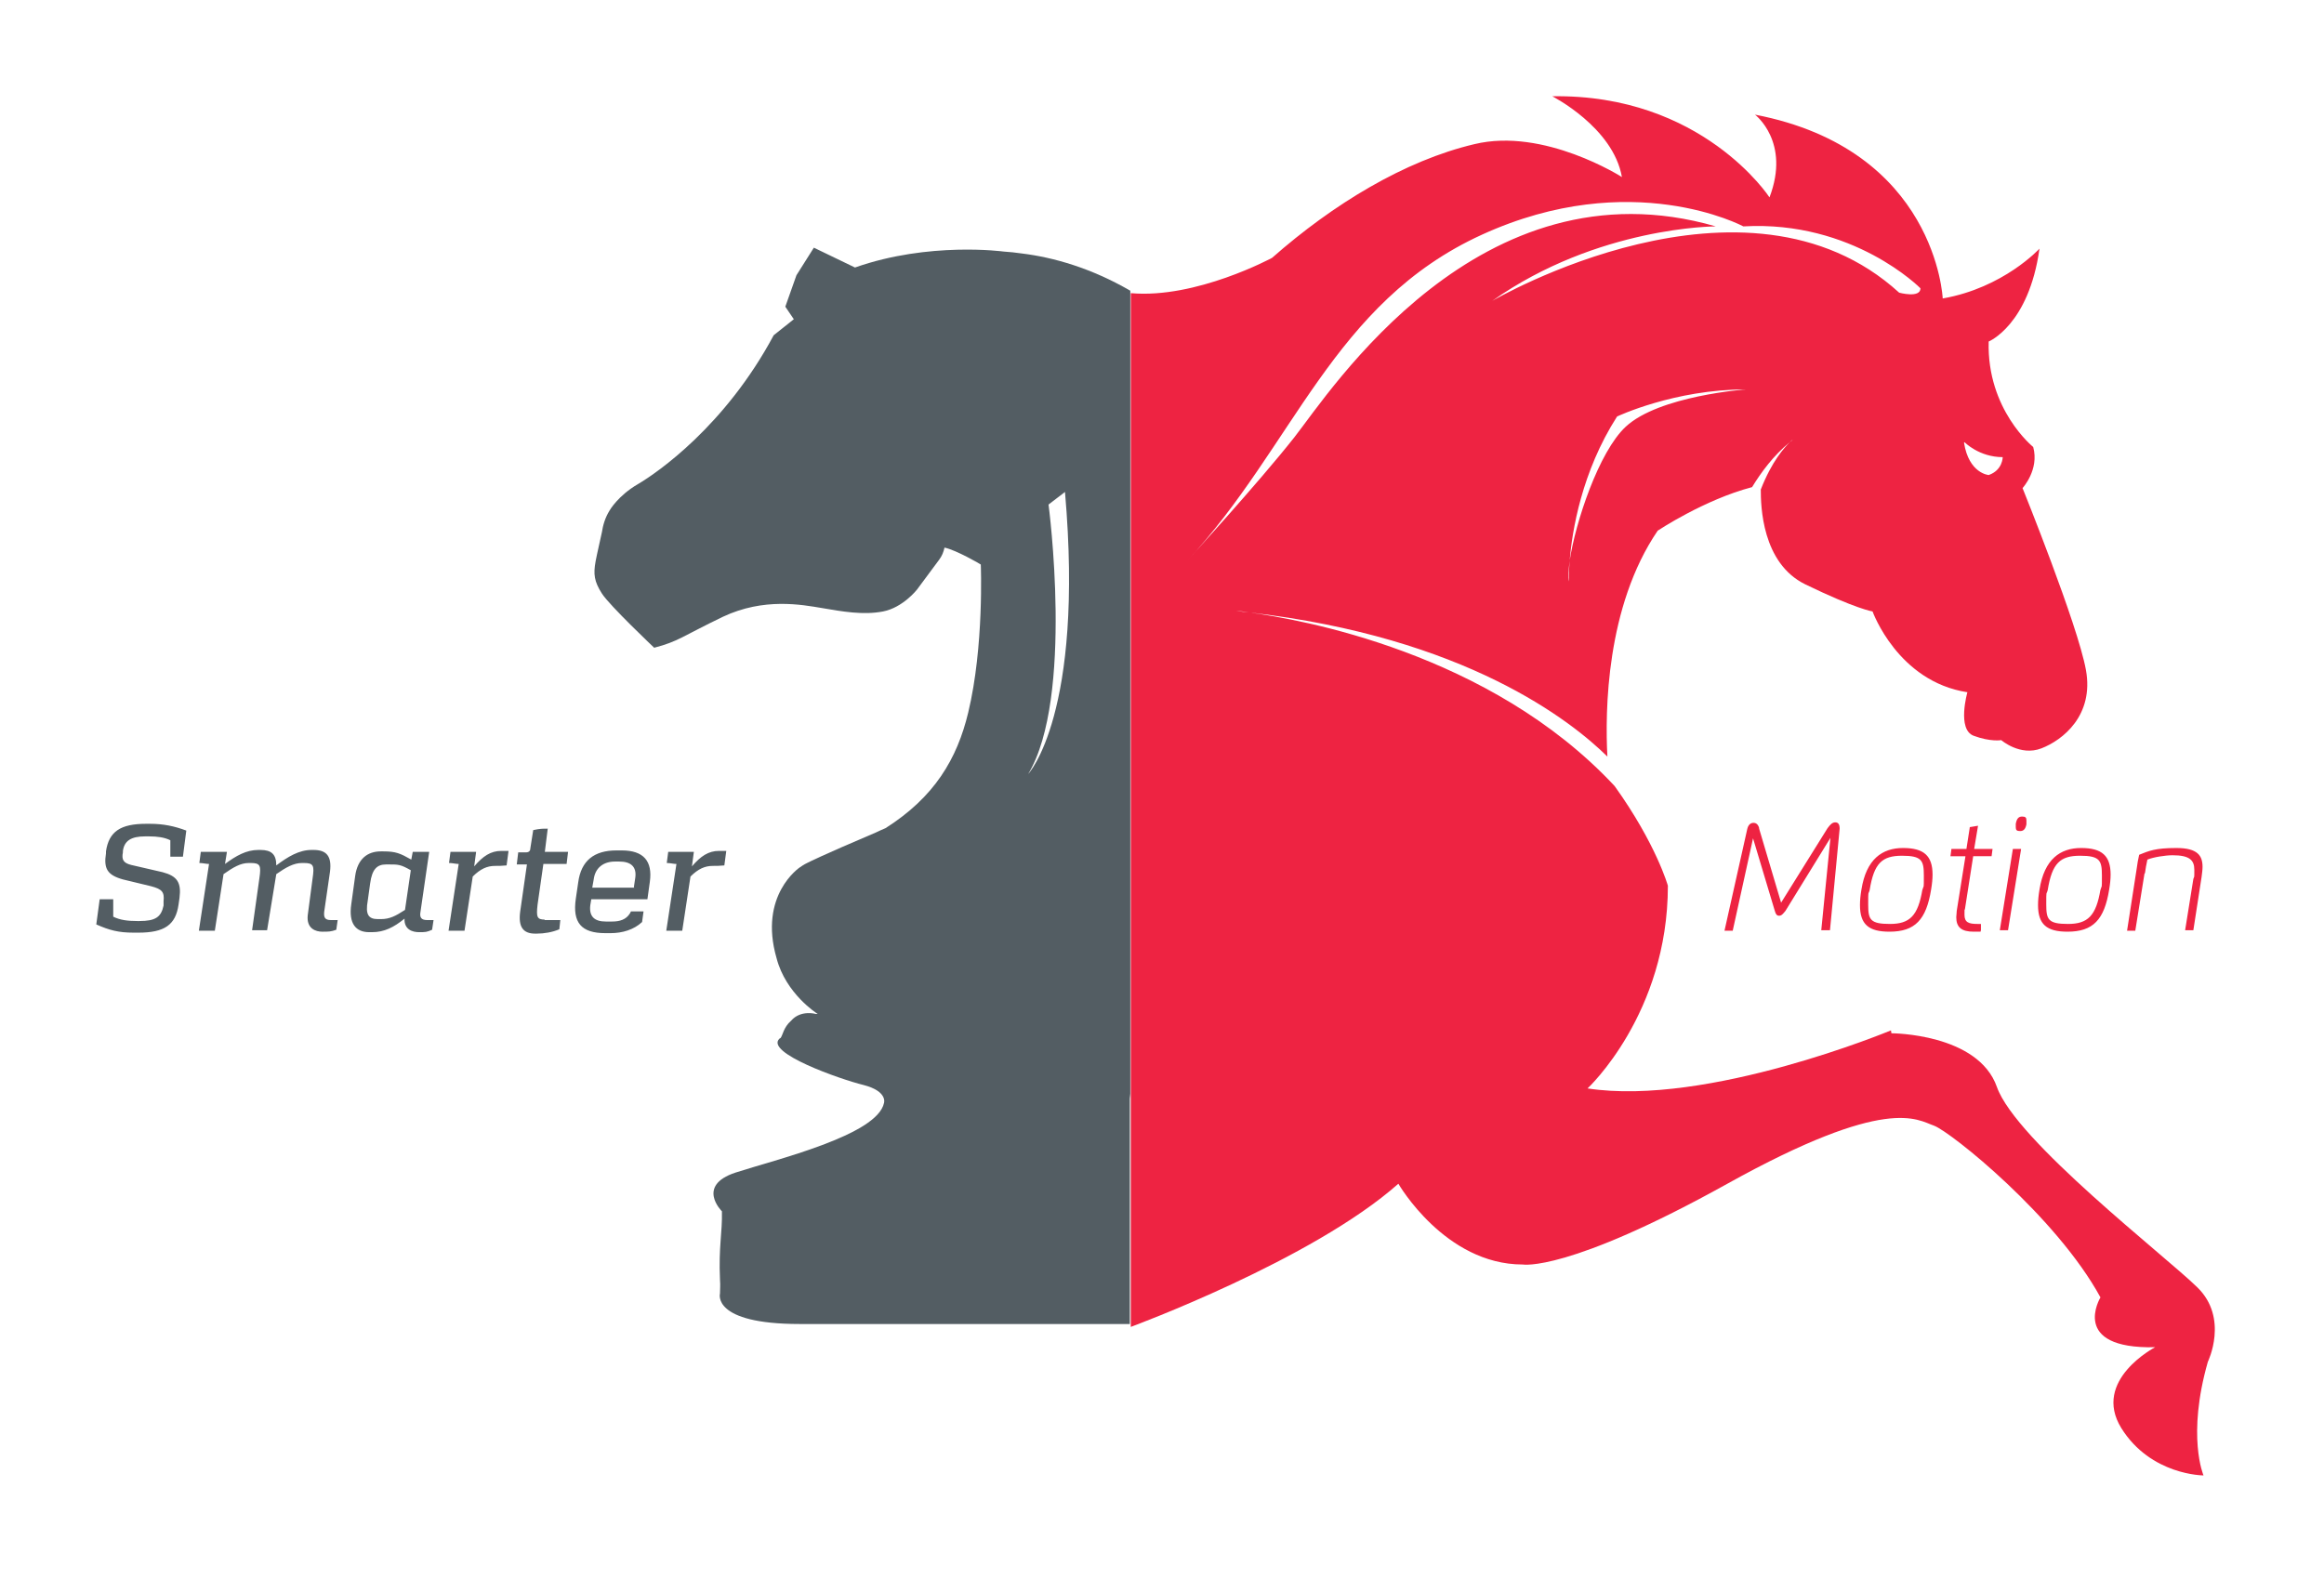 <?xml version="1.0" encoding="UTF-8"?> <svg xmlns="http://www.w3.org/2000/svg" xmlns:i="http://ns.adobe.com/AdobeIllustrator/10.0/" id="Layer_1" version="1.1" viewBox="0 0 480.3 329.1"><defs><style> .st0 { fill: #ee2342; } .st1 { fill: #535d63; } </style></defs><path class="st0" d="M245.3,116c22.2-23.9,30.1-53.4,61-67.5,30.9-14.1,54-1.7,54-1.7,22.7-1.3,36.6,12.8,36.6,12.8,0,2.1-4.4.9-4.4.9-31.8-29-84.1,1.7-84.1,1.7,21.8-15.4,46.2-15.4,46.2-15.4-48.8-14.1-79.7,34.2-87.1,43.6-7.4,9.4-22.2,25.6-22.2,25.6M324.4,116c.5-6.3,2.5-18.5,9.8-29.9,0,0,11.8-5.6,26.6-5.6,0,0-17.9,1.3-24.8,7.7-5.6,5.2-10.4,19.8-11.6,27.7-.2,2.7-.2,4.3-.2,4.3-.2-.9,0-2.4.2-4.3M406,91.4s3,3.1,7.9,3.1c0,0,0,2.7-2.9,3.7,0,0-4.1-.3-5.1-6.7M390.8,213s-37.9,15.8-62.7,12c0,0,16.6-15.4,16.6-41.9,0,0-2.4-8.6-11-20.6-25.8-27.7-65.2-34.5-75.6-35.9-.9-.1-1.7-.2-2.6-.3,0,0,1,0,2.6.3,44.8,5.1,66.7,22.5,74.1,29.8-.5-9.3-.3-31,10.4-46.7,0,0,9.6-6.4,19.5-9,1.9-3.1,4.4-6.5,7.8-9.3.4-.4.6-.5.6-.5-.2.2-.4.4-.6.5-1.1,1.1-3.7,3.9-6,9.8,0,3.3.2,15.2,9.2,19.6,10.5,5.1,13.9,5.6,13.9,5.6,0,0,5.2,14.5,19.6,16.7,0,0-2.2,7.7,1.3,9,3.5,1.3,5.7.9,5.7.9,0,0,3.9,3.4,8.3,1.7,4.4-1.7,10.9-6.8,9.2-16.2-1.7-9.4-13.1-37.6-13.1-37.6,0,0,3.5-3.8,2.2-8.5,0,0-9.6-7.7-9.2-21.8,0,0,8.3-3.4,10.5-19.2,0,0-7.4,8.1-20,10.3,0,0-1.3-30.8-38.8-38,0,0,7.4,5.6,3,17.1,0,0-13.9-21.4-44.9-20.9,0,0,12.6,6.4,14.4,16.7,0,0-16.1-10.3-30.5-6.8-14.4,3.4-29.2,12.4-41.8,23.5,0,0-15.7,8.5-29.2,7.3v213.7c0,0,37.5-13.8,55.3-29.6,0,0,9.6,16.7,25.7,16.7,0,0,9.2,1.7,42.3-16.7,33.1-18.4,39.2-13.2,42.7-12,3.5,1.3,25.3,18.8,34.4,35.5,0,0-6.5,10.7,11.3,10.3,0,0-13.1,6.8-7,16.7,6.1,9.8,17,9.8,17,9.8,0,0-3.5-8.1.9-23.5,0,0,4.4-9-2.2-15.4-6.5-6.4-37.5-30.3-41.4-41.4-3.9-11.1-21.8-11.1-21.8-11.1"></path><path class="st1" d="M169.1,62.2l-4.5-5.3-2.3,6.5,1.9,2.8,4.9-4ZM212.5,160c9.5-15.8,4.2-55.7,4.2-55.7l3.4-2.6c4,45.9-7.6,58.3-7.6,58.3M233.6,226.1V60.1c-8.1-4.7-15.9-6.9-22.4-7.7-1.3-.2-2.5-.3-3.8-.4h0s-15.4-2.1-30.7,3.3l-8.5-4.1-3.6,5.7,4.1,5.4-8.8,7c-10,18.7-24,28.4-28.1,30.8-4.1,2.4-5.8,5.4-5.8,5.4-1,1.6-1.4,3.2-1.6,4.5-.4,1.9-1,4.4-1.3,6-.5,2.7-.3,4.2,1.3,6.7,1.6,2.5,10.8,11.2,10.8,11.2l2.4-6.4h0s-2.4,6.4-2.4,6.4c5-1.3,5.7-2.3,14.2-6.4,8.5-4,16.3-2.5,20.5-1.8,4.1.7,8.5,1.5,12.6.7,4.1-.8,7-4.5,7-4.5l4.6-6.2h0c.6-.8.9-1.6,1.1-2.5,2.4.5,7.4,3.4,7.5,3.5h0s.7,16.9-2.6,30.6c-2.3,9.6-7,17.5-17.1,23.9-.7.3-1.4.6-2,.9-11.3,4.8-14,6.2-14,6.2-.6.3-.8.4-1.1.6l-.6.4s-8.6,5.7-4.8,18.8c1.9,7.3,8.3,11.4,8.5,11.5-.1,0-.3,0-.4,0,0,0-3.1-.9-5.1,1.4-1.6,1.4-1.7,3-2.2,3.6,0,0-.1,0-.2.1-3.1,2.9,12.5,8.4,17.4,9.6,5,1.3,4.2,3.7,4.2,3.7-1.4,6.7-22.4,11.7-30.7,14.4-8.2,2.7-2.8,8-2.8,8,.1,4.5-.7,7.2-.4,14.1.1,1.5,0,1.6,0,2.9,0,0-1.8,6.3,16.5,6.3h46.3c6.9,0,11.2,0,21.9,0v-46.6"></path><path class="st0" d="M443.3,180.5c.1-.8.3-1.9.5-2.8,1.2-.5,3.7-.9,5.2-.9,3.5,0,4.5,1,4.5,3s0,1.2-.2,1.9l-1.7,10.6h1.7l1.7-11c.1-.8.2-1.5.2-2.1,0-2.3-1-3.9-5.4-3.9s-5.7.6-7.7,1.4c-.2.9-.4,1.9-.5,2.8l-2,12.9h1.7l1.9-11.8ZM434.1,183.9c-.9,5.4-2.6,7.1-6.7,7.1s-4.5-.9-4.5-4,0-1.9.3-3c.9-5.6,2.6-7.1,6.7-7.1s4.5,1,4.5,4.1,0,1.8-.3,3M427.3,192.6c5.3,0,7.6-2.5,8.6-8.7.2-1.2.3-2.2.3-3.1,0-3.9-1.8-5.5-6.1-5.5s-7.6,2.3-8.6,8.6c-.2,1.2-.3,2.2-.3,3.2,0,4,1.8,5.5,6.1,5.5M413.3,192.3h1.7l2.7-16.8h-1.7l-2.7,16.8ZM418.8,169.6c0-.6-.2-.8-.9-.8s-1.1.4-1.3,1.5c0,.3,0,.5,0,.7,0,.6.2.8.9.8s1.1-.4,1.3-1.4c0-.2,0-.5,0-.6M407.1,171l-.7,4.5h-3.1l-.2,1.5h3.1l-1.8,11.3c0,.5-.1.9-.1,1.3,0,2.1,1.1,3,3.6,3s1,0,1.5-.2v-1.4c-.2,0-.4,0-.7,0-1.8,0-2.7-.3-2.7-1.9s0-.7.1-1.2l1.7-10.9h3.8l.2-1.5h-3.8l.8-4.8-1.8.3ZM397.3,183.9c-.9,5.4-2.6,7.1-6.7,7.1s-4.5-.9-4.5-4,0-1.9.3-3c.9-5.6,2.6-7.1,6.7-7.1s4.5,1,4.5,4.1,0,1.8-.3,3M390.5,192.6c5.3,0,7.6-2.5,8.6-8.7.2-1.2.3-2.2.3-3.1,0-3.9-1.8-5.5-6.1-5.5s-7.6,2.3-8.6,8.6c-.2,1.2-.3,2.2-.3,3.2,0,4,1.8,5.5,6.1,5.5M363.6,171.3c-.2-.8-.6-1.2-1.2-1.2s-1.1.4-1.3,1.3l-4.7,21h1.7l4.2-19.1,4.5,15c.2.7.4,1,.9,1s.8-.4,1.3-1l9.3-15.1-1.9,19.1h1.8l2-21c0-.9-.3-1.3-.9-1.3s-1,.4-1.6,1.2l-9.6,15.4-4.6-15.5Z"></path><path class="st1" d="M143.5,176.1h-5.4l-.3,2.3c.7,0,1.4.2,2,.2l-2.1,13.8h3.3l1.7-11.2c1.6-1.6,3-2.2,4.6-2.2.7,0,1.5,0,2.4-.1l.4-3h-1.5c-2.2,0-3.8,1.1-5.6,3.2l.4-3ZM131.1,183.5h-8.7l.3-1.7c.3-2.4,2-3.7,4.4-3.7h.9c2.3,0,3.6,1,3.3,3.3l-.3,2ZM127.4,175.8c-4.6,0-7.3,2.1-7.9,6.6l-.5,3.4c-.7,4.9,1.1,7.1,6.1,7.1h1.1c2.4,0,4.8-.7,6.5-2.3l.3-2.2h-2.6l-.2.4c-.8,1.3-2.1,1.7-3.7,1.7h-1.3c-2.3,0-3.5-1-3.2-3.4l.2-1.2h11.6l.5-3.6c.6-4.3-1.3-6.5-5.8-6.5h-1ZM112.6,190.1c-1.6,0-1.8-.5-1.5-3.1l1.2-8.4h4.8l.3-2.5h-4.8l.6-4.8c-1.1,0-1.6,0-3,.3l-.6,3.8c0,.5-.3.8-.9.8h-1.6l-.3,2.5h2.1l-1.4,9.8c-.4,3.1.6,4.5,3.1,4.5h.3c1.6,0,3.3-.3,4.7-.9l.2-1.9c-1.1,0-1.9,0-3,0h-.3ZM98.5,176.1h-5.4l-.3,2.3c.7,0,1.4.2,2,.2l-2.1,13.8h3.3l1.7-11.2c1.6-1.6,3-2.2,4.6-2.2.7,0,1.5,0,2.4-.1l.4-3h-1.5c-2.2,0-3.8,1.1-5.6,3.2l.4-3ZM78.1,190c-2,0-2.6-1-2.1-3.8l.5-3.6c.4-2.9,1.4-3.9,3.3-3.9h.6c1.9,0,2.4,0,4.5,1.2l-1.2,8.2c-2,1.3-3.2,1.9-5,1.9h-.5ZM88.6,176.1h-3.3l-.3,1.6c-2.3-1.3-3.2-1.7-5.8-1.7h-.5c-2.7,0-4.8,1.5-5.3,5.1l-.8,5.8c-.6,4.1,1,5.8,3.7,5.8h.6c2.5,0,4.5-1,6.7-2.8-.1,2.3,1.7,2.8,3,2.8s1.6,0,2.7-.5l.3-2h-1.3c-1.3,0-1.6-.6-1.4-1.7l1.8-12.4ZM69.8,190.2h-1.4c-1.3,0-1.5-.6-1.4-1.7l1.2-8.3c.4-3.2-.7-4.5-3.4-4.5h-.4c-2.6,0-4.9,1.4-7.3,3.2,0-2.3-1-3.2-3.3-3.2h-.4c-2.5,0-4.6,1.2-6.9,2.9l.4-2.5h-5.4l-.3,2.3c.7,0,1.4.2,2,.2l-2.1,13.8h3.3l1.8-11.7c2-1.4,3.5-2.3,5.2-2.3h.4c2,0,2.2.5,1.8,3.2l-1.5,10.7h3.1l1.9-11.6c2-1.4,3.6-2.3,5.3-2.3h.4c2,0,2.2.5,1.8,3.2l-1,7.6c-.3,2.8,1.7,3.4,3,3.4s1.8,0,2.9-.4l.3-2.1ZM23.4,185.9h-2.8l-.7,5.2c2.7,1.2,4.6,1.7,7.7,1.7h1c5.4,0,7.7-1.6,8.3-5.8l.2-1.4c.4-3.2-.5-4.5-3.5-5.3l-6.5-1.5c-1.6-.4-2-1.1-1.7-2.6v-.3c.3-2.1,1.7-3,4.6-3h.8c1.7,0,3.2.2,4.4.8v3.4c0,0,2.6,0,2.6,0l.7-5.4c-2.4-.9-4.7-1.4-7.5-1.4h-.8c-5.3,0-7.7,1.6-8.3,5.7v.4c-.5,3.2.3,4.5,3.5,5.4l5.8,1.4c2.3.6,2.8,1.2,2.6,3.1v.9c-.5,2.4-1.7,3.2-5,3.2h-.4c-2,0-3.6-.2-5-.9v-3.3Z"></path></svg> 